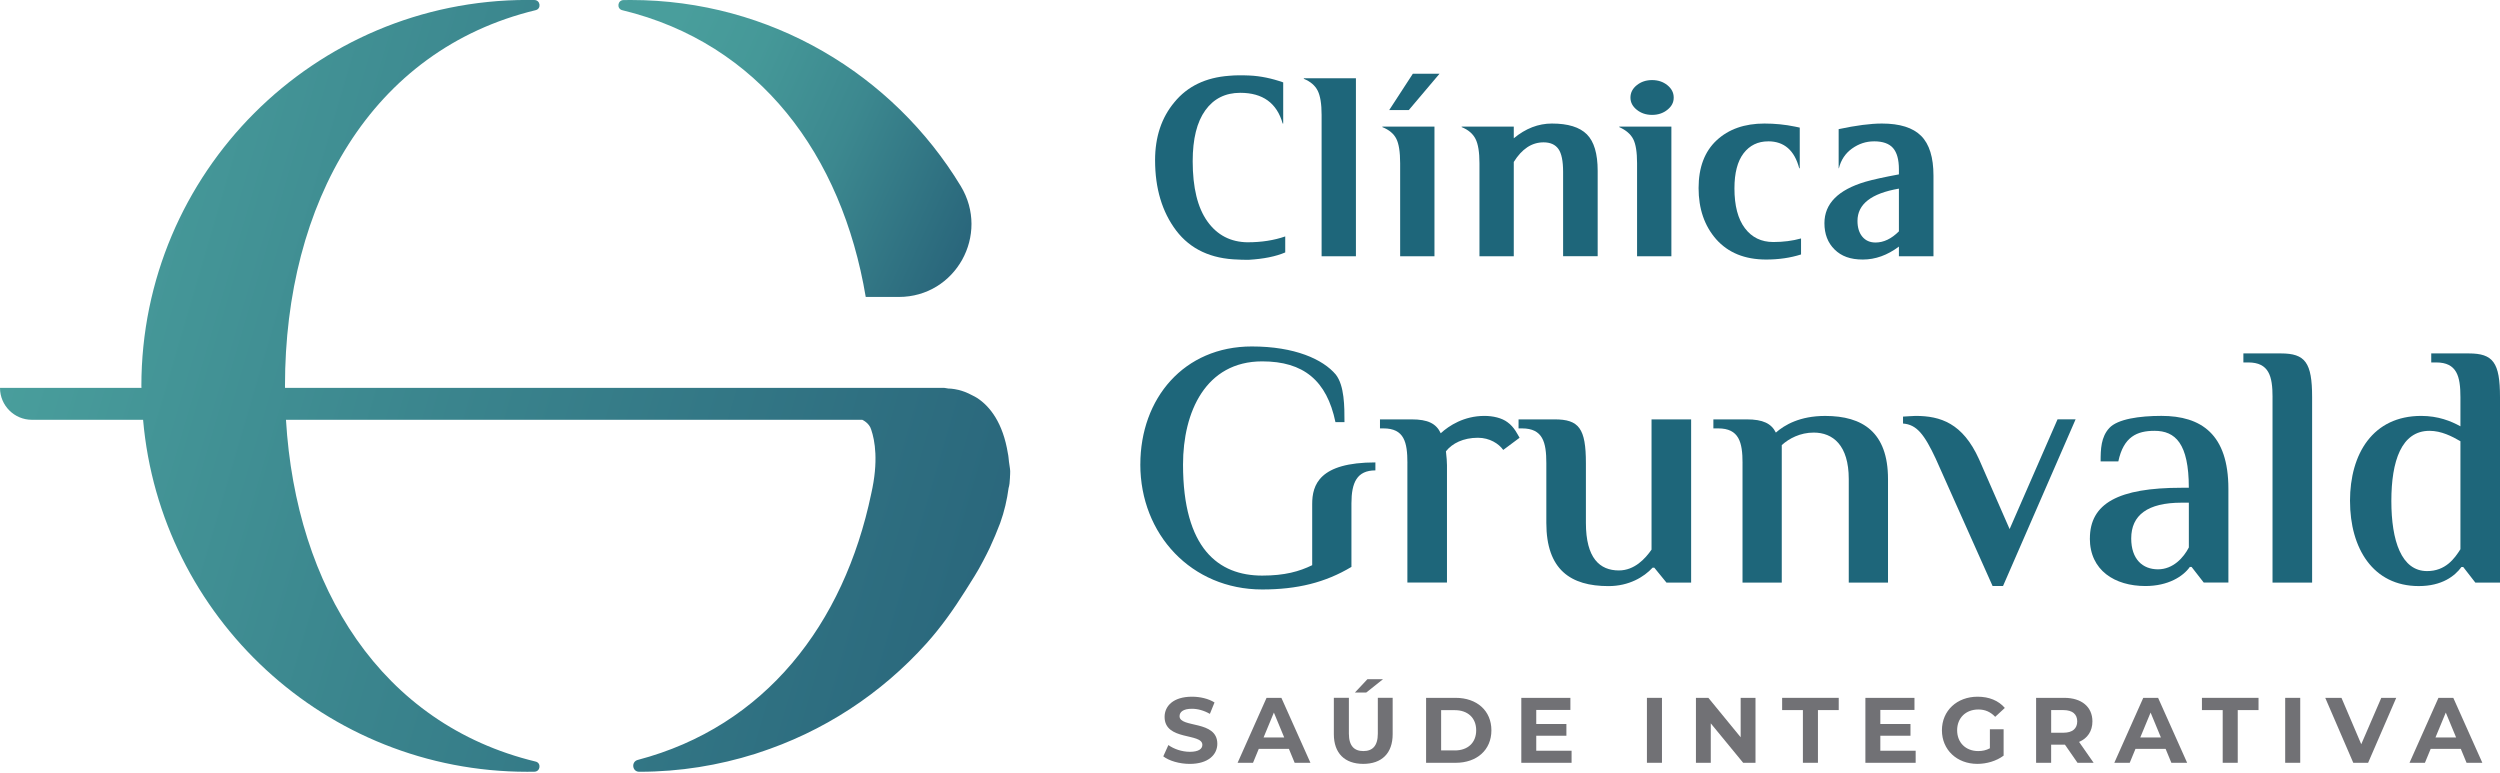 <svg xmlns="http://www.w3.org/2000/svg" width="1009" height="312" viewBox="0 0 1009 312" fill="none"><g clip-path="url(#clip0_106_47)"><path d="M251.16 4.12C306.53 17.5 339.81 62.56 349.41 119.85H362.75C385.74 119.85 399.66 94.71 387.73 75.05C360.44 30.06 311.01 0 254.55 0C253.58 0 252.61 0 251.64 0.03C249.21 0.08 248.8 3.55 251.16 4.12V4.12Z" fill="url(#paint0_linear_106_47)"></path><path d="M407.66 192C407.66 191.36 407.74 190.9 407.71 190.15C407.65 188.72 407.35 187.68 407.22 186.37C407.08 185.24 407.04 184.09 406.78 182.99C404.8 170.7 399.56 163.99 394.35 160.61C393.76 160.19 393.03 159.9 392.36 159.53C391.31 158.99 390.34 158.5 389.39 158.16C388.6 157.88 387.85 157.61 387 157.4C384.61 156.83 382.97 156.81 382.97 156.81L382.95 156.84C382.18 156.78 381.51 156.53 380.72 156.53H115.04C115.04 156.26 115.02 156 115.02 155.72C115.02 81.93 149.69 20.17 216.2 4.1C218.55 3.53 218.13 0.06 215.71 0.01C214.74 -0.01 213.78 -0.02 212.81 -0.02C126.79 -1.95317e-05 57.06 69.73 57.06 155.74C57.06 156.01 57.1 156.27 57.1 156.55H0C0 163.66 5.77 169.43 12.88 169.43H57.75C64.69 249.02 131.41 311.49 212.8 311.49C213.77 311.49 214.74 311.48 215.7 311.46C218.12 311.41 218.54 307.94 216.19 307.37C153.84 292.3 119.47 237.07 115.42 169.43H348.01C348.01 169.43 350.83 170.67 351.6 173.35C353.13 177.79 354.61 186.16 351.63 199.25C340.62 252 308.76 293.19 257.41 306.7C254.66 307.42 255.13 311.48 257.97 311.48H258.17C274.43 311.48 290.06 308.89 304.78 304.26C304.85 304.24 304.93 304.21 305 304.19L305.73 303.94L308.49 303.02L310.24 302.41L305.73 303.93C332.28 295.41 355.68 279.99 373.89 259.72C379.81 253.13 384.94 245.87 389.68 238.33C392.12 234.44 394.64 230.6 396.74 226.49C397.21 225.57 397.72 224.66 398.17 223.73C398.62 222.85 399.05 221.96 399.48 221.07C400.99 217.81 402.39 214.49 403.67 211.11C405.37 206.41 406.44 201.65 407.07 196.96C407.38 195.96 407.56 194.58 407.62 192.86C407.63 192.56 407.63 192.27 407.64 191.97L407.66 192Z" fill="url(#paint1_linear_106_47)"></path><path d="M469.5 305.27L471.56 300.7C473.77 302.31 477.06 303.43 480.21 303.43C483.8 303.43 485.27 302.23 485.27 300.62C485.27 295.71 470.03 299.08 470.03 289.35C470.03 284.89 473.62 281.19 481.08 281.19C484.37 281.19 487.75 281.98 490.18 283.51L488.31 288.12C485.88 286.73 483.37 286.06 481.05 286.06C477.46 286.06 476.07 287.41 476.07 289.06C476.07 293.89 491.31 290.56 491.31 300.18C491.31 304.56 487.68 308.31 480.19 308.31C476.03 308.31 471.84 307.07 469.52 305.28L469.5 305.27Z" fill="#717175"></path><path d="M520.21 302.24H508.04L505.72 307.86H499.5L511.18 281.65H517.17L528.89 307.86H522.52L520.2 302.24H520.21ZM518.3 297.63L514.14 287.59L509.98 297.63H518.29H518.3Z" fill="#717175"></path><path d="M538.34 296.32V281.64H544.41V296.09C544.41 301.07 546.58 303.13 550.25 303.13C553.92 303.13 556.09 301.07 556.09 296.09V281.64H562.08V296.32C562.08 304.03 557.66 308.3 550.21 308.3C542.76 308.3 538.34 304.03 538.34 296.32V296.32ZM551.9 274.12H558.19L551.41 279.51H546.84L551.9 274.12V274.12Z" fill="#717175"></path><path d="M575.57 281.65H587.48C596.06 281.65 601.93 286.82 601.93 294.76C601.93 302.7 596.05 307.87 587.48 307.87H575.57V281.66V281.65ZM587.18 302.88C592.39 302.88 595.79 299.77 595.79 294.75C595.79 289.73 592.38 286.62 587.18 286.62H581.64V302.87H587.18V302.88Z" fill="#717175"></path><path d="M634.29 302.99V307.86H614V281.65H633.81V286.52H620.03V292.21H632.2V296.93H620.03V303H634.3L634.29 302.99Z" fill="#717175"></path><path d="M664.7 281.65H670.77V307.86H664.7V281.65Z" fill="#717175"></path><path d="M708.52 281.65V307.86H703.54L690.47 291.95V307.86H684.48V281.65H689.5L702.53 297.56V281.65H708.52V281.65Z" fill="#717175"></path><path d="M727.66 286.59H719.27V281.65H742.11V286.59H733.72V307.86H727.65V286.59H727.66Z" fill="#717175"></path><path d="M773.16 302.99V307.86H752.87V281.65H772.68V286.52H758.9V292.21H771.07V296.93H758.9V303H773.17L773.16 302.99Z" fill="#717175"></path><path d="M803.12 294.34H808.66V304.97C805.78 307.14 801.81 308.3 798.06 308.3C789.82 308.3 783.76 302.65 783.76 294.74C783.76 286.83 789.83 281.19 798.18 281.19C802.79 281.19 806.6 282.76 809.15 285.72L805.26 289.31C803.35 287.29 801.14 286.35 798.48 286.35C793.39 286.35 789.9 289.76 789.9 294.74C789.9 299.72 793.38 303.13 798.4 303.13C800.05 303.13 801.58 302.83 803.12 302.01V294.33V294.34Z" fill="#717175"></path><path d="M838.48 307.86L833.42 300.56H827.84V307.86H821.77V281.65H833.12C840.12 281.65 844.5 285.28 844.5 291.16C844.5 295.09 842.52 297.98 839.11 299.44L844.99 307.87H838.47L838.48 307.86ZM832.79 286.59H827.85V295.73H832.79C836.5 295.73 838.37 294.01 838.37 291.16C838.37 288.31 836.5 286.59 832.79 286.59Z" fill="#717175"></path><path d="M874.05 302.24H861.88L859.56 307.86H853.34L865.02 281.65H871.01L882.73 307.86H876.36L874.04 302.24H874.05ZM872.14 297.63L867.98 287.59L863.82 297.63H872.13H872.14Z" fill="#717175"></path><path d="M897.09 286.59H888.7V281.65H911.54V286.59H903.15V307.86H897.08V286.59H897.09Z" fill="#717175"></path><path d="M922.3 281.65H928.37V307.86H922.3V281.65Z" fill="#717175"></path><path d="M967.12 281.65L955.77 307.86H949.78L938.47 281.65H945.02L953 300.37L961.09 281.65H967.12Z" fill="#717175"></path><path d="M993.19 302.24H981.02L978.7 307.86H972.48L984.16 281.65H990.15L1001.87 307.86H995.5L993.18 302.24H993.19ZM991.28 297.63L987.12 287.59L982.96 297.63H991.27H991.28Z" fill="#717175"></path><path d="M460.24 187.47C460.24 160.71 477.9 139.83 505.22 139.83C522.6 139.83 533.95 145.02 539.13 151.18C542.63 155.67 542.63 164.07 542.63 170.38H538.99C535.49 153.57 526.1 145.85 509.42 145.85C486.58 145.85 477.47 166.31 477.47 187.47C477.47 221.38 491.76 232.31 509.42 232.31C518.53 232.31 524.42 230.63 529.6 228.11V203.44C529.6 195.73 532.41 186.63 555.11 186.63V189.85C547.68 189.85 545.44 194.75 545.44 203.16V228.8C534.93 235.11 523.58 237.91 509.42 237.91C480.83 237.91 460.23 215.62 460.23 187.46L460.24 187.47Z" fill="#1E667A"></path><path d="M568.03 186.91C568.03 178.5 566.77 172.9 558.36 172.9H556.96V169.26H569.71C576.29 169.26 579.66 170.94 581.48 174.86C584.84 171.78 590.87 167.86 599.14 167.86C602.64 167.86 606.15 168.7 608.39 170.38C611.2 172.34 612.6 175.57 613.3 176.68L606.71 181.59C604.89 179.07 601.24 176.68 596.48 176.68C590.59 176.68 586.11 178.93 583.58 182.15C583.86 184.54 584 186.5 584 187.76V235.12H568.02V186.91H568.03Z" fill="#1E667A"></path><path d="M624.1 211.02V186.91C624.1 178.5 622.7 172.9 614.29 172.9H612.89V169.26H627.46C637.27 169.26 640.07 172.9 640.07 186.92V211.03C640.07 225.32 645.68 230.23 653.39 230.23C659.69 230.23 664.04 225.47 666.56 221.83V169.27H682.54V235.14H672.59L667.68 229.12H666.98C663.48 232.9 657.45 236.55 649.19 236.55C633.91 236.55 624.1 229.96 624.1 211.05V211.02Z" fill="#1E667A"></path><path d="M703.29 186.91C703.29 178.5 701.89 172.9 693.48 172.9H691.52V169.26H704.97C711.56 169.26 714.92 170.94 716.74 174.59C720.24 171.51 726.41 167.87 736.64 167.87C751.78 167.87 762 174.45 762 193.37V235.13H746.16V193.37C746.16 179.63 739.72 174.59 732.01 174.59C726.54 174.59 722.06 176.98 719.12 179.64V235.14H703.28V186.93L703.29 186.91Z" fill="#1E667A"></path><path d="M781.38 185.37C776.61 175.14 773.53 171.36 768.06 170.94V168.14C768.76 168.14 771.84 167.86 773.11 167.86C783.2 167.86 792.17 170.8 798.75 185.37L811.08 213.54L830.42 169.25H837.71L808.42 236.52H804.21L781.37 185.37H781.38Z" fill="#1E667A"></path><path d="M843.48 217.32C843.48 203.17 854.97 196.86 880.47 196.86H883.41C883.41 178.92 877.94 173.88 869.53 173.88C862.52 173.88 857.06 176.26 854.96 186.21H847.81C847.81 181.3 847.95 176.4 851.31 172.75C854.67 169.11 863.5 167.85 872.33 167.85C888.45 167.85 899.38 175.28 899.38 197.28V235.12H889.43L884.52 228.81H883.82C881.16 232.6 875.13 236.52 865.88 236.52C853.55 236.52 843.46 230.21 843.46 217.32H843.48ZM883.42 220.96V202.88H880.48C866.75 202.88 860.16 207.93 860.16 217.31C860.16 225.72 864.78 229.78 870.95 229.78C877.12 229.78 881.32 225.01 883.42 220.95V220.96Z" fill="#1E667A"></path><path d="M917.2 160.29C917.2 151.89 915.8 146.28 907.39 146.28H905.43V142.64H920.56C930.37 142.64 933.17 146.28 933.17 160.3V235.14H917.19V160.3L917.2 160.29Z" fill="#1E667A"></path><path d="M948.46 202.19C948.46 183.13 957.71 167.86 977.19 167.86C984.06 167.86 989.24 169.96 993.03 172.06V160.29C993.03 151.89 991.63 146.28 983.22 146.28H981.25V142.64H996.39C1006.2 142.64 1009 146.28 1009 160.3V235.14H999.05L994.15 228.83H993.45C990.79 232.48 985.6 236.54 976.22 236.54C957.72 236.54 948.47 221.26 948.47 202.21L948.46 202.19ZM993.03 221.67V178.08C989.67 176.12 985.32 173.88 980.56 173.88C969.21 173.88 965.15 186.07 965.15 202.19C965.15 218.31 969.21 230.49 979.58 230.49C987.01 230.49 990.65 225.45 993.03 221.67V221.67Z" fill="#1E667A"></path><path d="M503.64 97.78C509.18 97.78 514.21 96.99 518.72 95.42V101.88C514.89 103.52 509.96 104.51 503.95 104.86C501.76 104.86 500.36 104.82 499.74 104.76C488.8 104.49 480.45 100.59 474.71 93.06C469.03 85.54 466.19 76.06 466.19 64.64C466.19 55.27 468.79 47.47 473.99 41.25C479.26 34.82 486.64 31.26 496.15 30.58C498.41 30.37 501.14 30.34 504.36 30.48C508.74 30.69 513.25 31.61 517.9 33.25V49.87H517.69C515.36 41.59 509.65 37.46 500.56 37.46C494.54 37.46 489.84 39.82 486.45 44.54C483.06 49.26 481.37 56.1 481.37 65.06C481.37 75.73 483.35 83.84 487.32 89.38C491.29 94.92 496.72 97.73 503.63 97.79L503.64 97.78Z" fill="#1E667A"></path><path d="M547.25 103.42H533.4V46.38C533.4 41.93 532.87 38.67 531.81 36.58C530.75 34.49 528.89 32.9 526.22 31.81V31.6H547.25V103.42V103.42Z" fill="#1E667A"></path><path d="M578.95 103.42H565.1V65.87C565.1 61.36 564.59 58.07 563.56 56.02C562.53 53.97 560.65 52.4 557.92 51.3V51.09H578.95V103.42ZM568.59 44.42H560.69L570.23 29.75H581L568.59 44.42Z" fill="#1E667A"></path><path d="M610.96 65.36V103.42H597.11V65.87C597.11 61.42 596.58 58.16 595.52 56.07C594.46 53.98 592.6 52.39 589.93 51.3V51.09H610.96V55.81C615.75 51.84 620.88 49.86 626.35 49.86C632.85 49.86 637.55 51.31 640.46 54.22C643.37 57.13 644.82 62.04 644.82 68.94V103.41H630.87V69.35C630.87 64.97 630.24 61.9 628.97 60.12C627.7 58.34 625.7 57.45 622.97 57.45C618.25 57.45 614.25 60.08 610.97 65.35L610.96 65.36Z" fill="#1E667A"></path><path d="M674.57 103.42H660.72V65.87C660.72 61.42 660.21 58.19 659.18 56.17C658.15 54.15 656.27 52.53 653.54 51.3V51.09H674.57V103.42ZM658.05 39.4C658.05 37.42 658.9 35.74 660.62 34.37C662.33 33 664.38 32.32 666.78 32.32C669.18 32.32 671.23 33 672.94 34.37C674.65 35.74 675.51 37.41 675.51 39.4C675.51 41.39 674.65 42.96 672.94 44.32C671.23 45.69 669.18 46.37 666.78 46.37C664.38 46.37 662.33 45.69 660.62 44.32C658.91 42.95 658.05 41.31 658.05 39.4Z" fill="#1E667A"></path><path d="M713.66 57.05C709.49 57.05 706.17 58.66 703.71 61.87C701.25 65.09 700.02 69.81 700.02 76.03C700.02 83.01 701.42 88.36 704.23 92.09C707.03 95.82 710.86 97.68 715.72 97.68C719.76 97.68 723.48 97.2 726.9 96.24V102.7C722.59 104.07 717.9 104.75 712.84 104.75C704.22 104.75 697.48 102.01 692.63 96.54C687.91 91.14 685.55 84.26 685.55 75.92C685.55 67.58 687.98 61.15 692.83 56.63C697.69 52.12 704.12 49.86 712.12 49.86C716.36 49.86 720.46 50.27 724.43 51.09L726.38 51.5V67.92H726.17C724.25 60.67 720.08 57.04 713.65 57.04L713.66 57.05Z" fill="#1E667A"></path><path d="M756.34 57.05C753.12 57.05 750.17 58.03 747.46 59.97C744.76 61.92 743 64.57 742.18 67.92H742.08V52.12C749.12 50.62 754.94 49.86 759.52 49.86C766.77 49.86 772.05 51.52 775.37 54.84C778.69 58.16 780.35 63.51 780.35 70.9V103.42H766.4V99.52C761.75 103.01 756.89 104.75 751.83 104.75C746.77 104.75 743.18 103.4 740.44 100.7C737.7 98 736.34 94.46 736.34 90.08C736.34 82.21 741.84 76.64 752.86 73.36C755.94 72.47 760.45 71.48 766.4 70.38V68.33C766.4 64.43 765.61 61.58 764.04 59.76C762.47 57.95 759.9 57.04 756.34 57.04V57.05ZM756.96 97.88C760.24 97.88 763.39 96.38 766.4 93.37V76.13C755.25 78.05 749.68 82.39 749.68 89.16C749.68 91.83 750.33 93.95 751.63 95.52C752.93 97.09 754.71 97.88 756.97 97.88H756.96Z" fill="#1E667A"></path></g><defs><linearGradient id="paint0_linear_106_47" x1="261.65" y1="33.62" x2="391.19" y2="93.02" gradientUnits="userSpaceOnUse"><stop stop-color="#499E9C"></stop><stop offset="0.25" stop-color="#459898"></stop><stop offset="0.57" stop-color="#3C888F"></stop><stop offset="0.92" stop-color="#2D6D7F"></stop><stop offset="1" stop-color="#2A677C"></stop></linearGradient><linearGradient id="paint1_linear_106_47" x1="16.28" y1="101" x2="407.55" y2="215.64" gradientUnits="userSpaceOnUse"><stop stop-color="#499E9C"></stop><stop offset="0.4" stop-color="#3B868E"></stop><stop offset="1" stop-color="#2A677C"></stop></linearGradient><clipPath id="clip0_106_47"><rect width="1009" height="311.49" fill="white"></rect></clipPath></defs></svg>